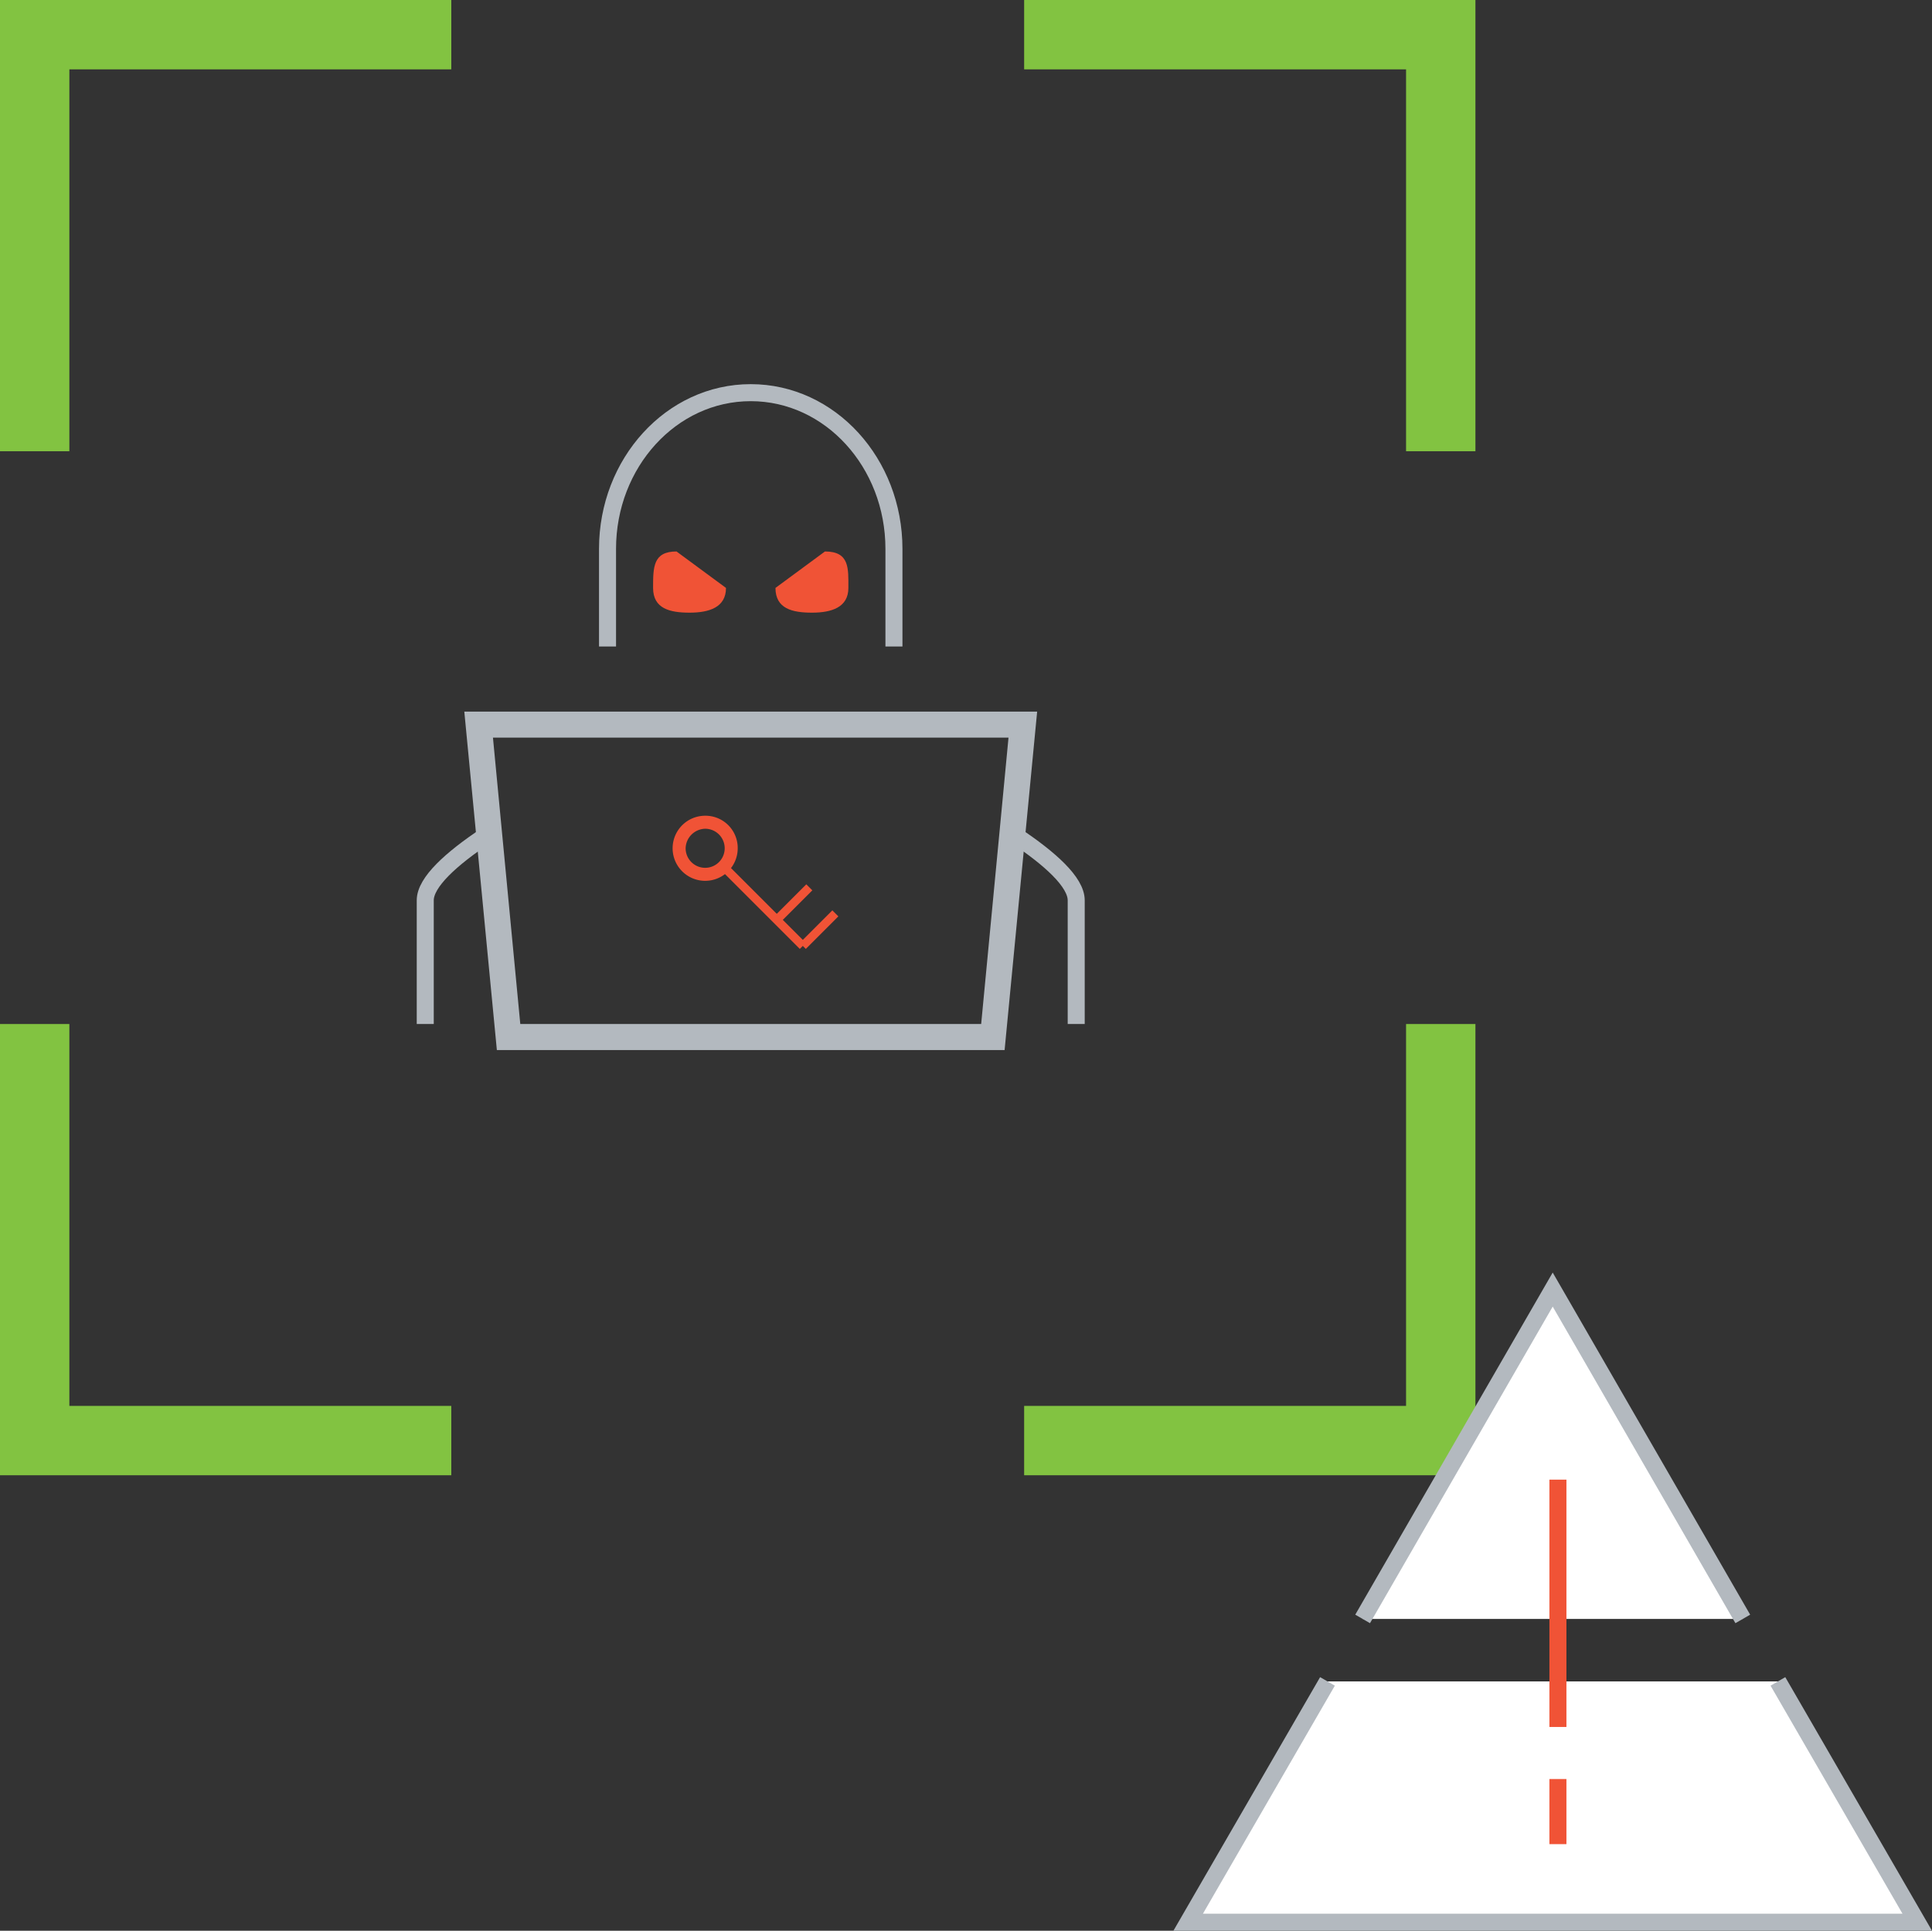 <?xml version="1.0" encoding="UTF-8"?> <svg xmlns="http://www.w3.org/2000/svg" width="227.029" height="226.908" viewBox="0 0 227.029 226.908"><rect x="0" y="0" width="227.029" height="226.908" fill="#333333" stroke="none"/><g id="img_detect" transform="translate(0.075 0.075)"><g id="Group_5560" data-name="Group 5560" transform="translate(4 4)"><path id="Path_11357" data-name="Path 11357" d="M52.956,4H4V52.956" transform="translate(-4 -4)" fill="none" stroke="#82c341" stroke-width="8.15"></path><path id="Path_11358" data-name="Path 11358" d="M128.956,52.956V4H80" transform="translate(36.271 -4)" fill="none" stroke="#82c341" stroke-width="8.15"></path><path id="Path_11359" data-name="Path 11359" d="M4,80v48.956H52.956" transform="translate(-4 36.271)" fill="none" stroke="#82c341" stroke-width="8.15"></path><path id="Path_11360" data-name="Path 11360" d="M80,128.956h48.956V80" transform="translate(36.271 36.271)" fill="none" stroke="#82c341" stroke-width="8.15"></path></g><g id="Group_5561" data-name="Group 5561" transform="translate(49.896 98.088)"><path id="Path_11361" data-name="Path 11361" d="M41.19,65.5C37.06,68.254,34,71.008,34,73.149V87.683" transform="translate(-34 -65.5)" fill="none" stroke="#b3b9bf" stroke-width="2"></path><path id="Path_11362" data-name="Path 11362" d="M79.3,65.5c4.131,2.754,7.19,5.508,7.19,7.649V87.683" transform="translate(-9.996 -65.5)" fill="none" stroke="#b3b9bf" stroke-width="2"></path></g><path id="Path_11363" data-name="Path 11363" d="M81.657,61.333V49.859c0-10.1-7.5-18.359-16.829-18.359S48,39.761,48,49.859V61.333" transform="translate(23.315 14.572)" fill="none" stroke="#b3b9bf" stroke-width="2"></path><path id="Path_11364" data-name="Path 11364" d="M100.949,59.06,97.736,92.717H43.578L40.366,59.06h60.583M104.315,56H37l3.825,39.777H100.49Z" transform="translate(17.486 27.554)" fill="#b3b9bf"></path><path id="Path_11365" data-name="Path 11365" d="M66.714,43.7c2.907,0,2.754,1.989,2.754,4.284s-1.989,2.907-4.284,2.907S60.9,50.431,60.9,47.984Z" transform="translate(30.15 21.036)" fill="#f05336"></path><path id="Path_11366" data-name="Path 11366" d="M60.067,47.984c0,2.295-1.989,2.907-4.284,2.907S51.5,50.431,51.5,47.984s0-4.284,2.754-4.284Z" transform="translate(25.169 21.036)" fill="#f05336"></path><g id="Group_5562" data-name="Group 5562" transform="translate(139.547 151.481)"><path id="Path_11367" data-name="Path 11367" d="M108.97,130.5,92.6,158.8h85.673L161.9,130.5" transform="translate(-92.6 -84.451)" fill="#fff" stroke="#b3b9bf" stroke-width="2"></path><path id="Path_11368" data-name="Path 11368" d="M150.673,139.106,128.336,100.4,106,139.106" transform="translate(-85.5 -100.4)" fill="#fff" stroke="#b3b9bf" stroke-width="2"></path><line id="Line_3115" data-name="Line 3115" y2="29.068" transform="translate(43.449 22.336)" fill="none" stroke="#f05336" stroke-width="2"></line><line id="Line_3116" data-name="Line 3116" y1="7.649" transform="translate(43.449 57.524)" fill="none" stroke="#f05336" stroke-width="2"></line></g><path id="Path_11369" data-name="Path 11369" d="M56.825,65.53a2.295,2.295,0,1,1-2.295,2.295,2.353,2.353,0,0,1,2.295-2.295m0-1.53a3.825,3.825,0,1,0,3.825,3.825A3.788,3.788,0,0,0,56.825,64Z" transform="translate(25.964 31.793)" fill="#f05336"></path><line id="Line_3117" data-name="Line 3117" x2="9.179" y2="9.179" transform="translate(85.084 101.912)" fill="none" stroke="#f05336" stroke-width="1"></line><line id="Line_3118" data-name="Line 3118" y1="3.825" x2="3.825" transform="translate(94.263 107.267)" fill="none" stroke="#f05336" stroke-width="1"></line><line id="Line_3119" data-name="Line 3119" y1="3.825" x2="3.825" transform="translate(91.203 104.207)" fill="none" stroke="#f05336" stroke-width="1"></line></g></svg> 